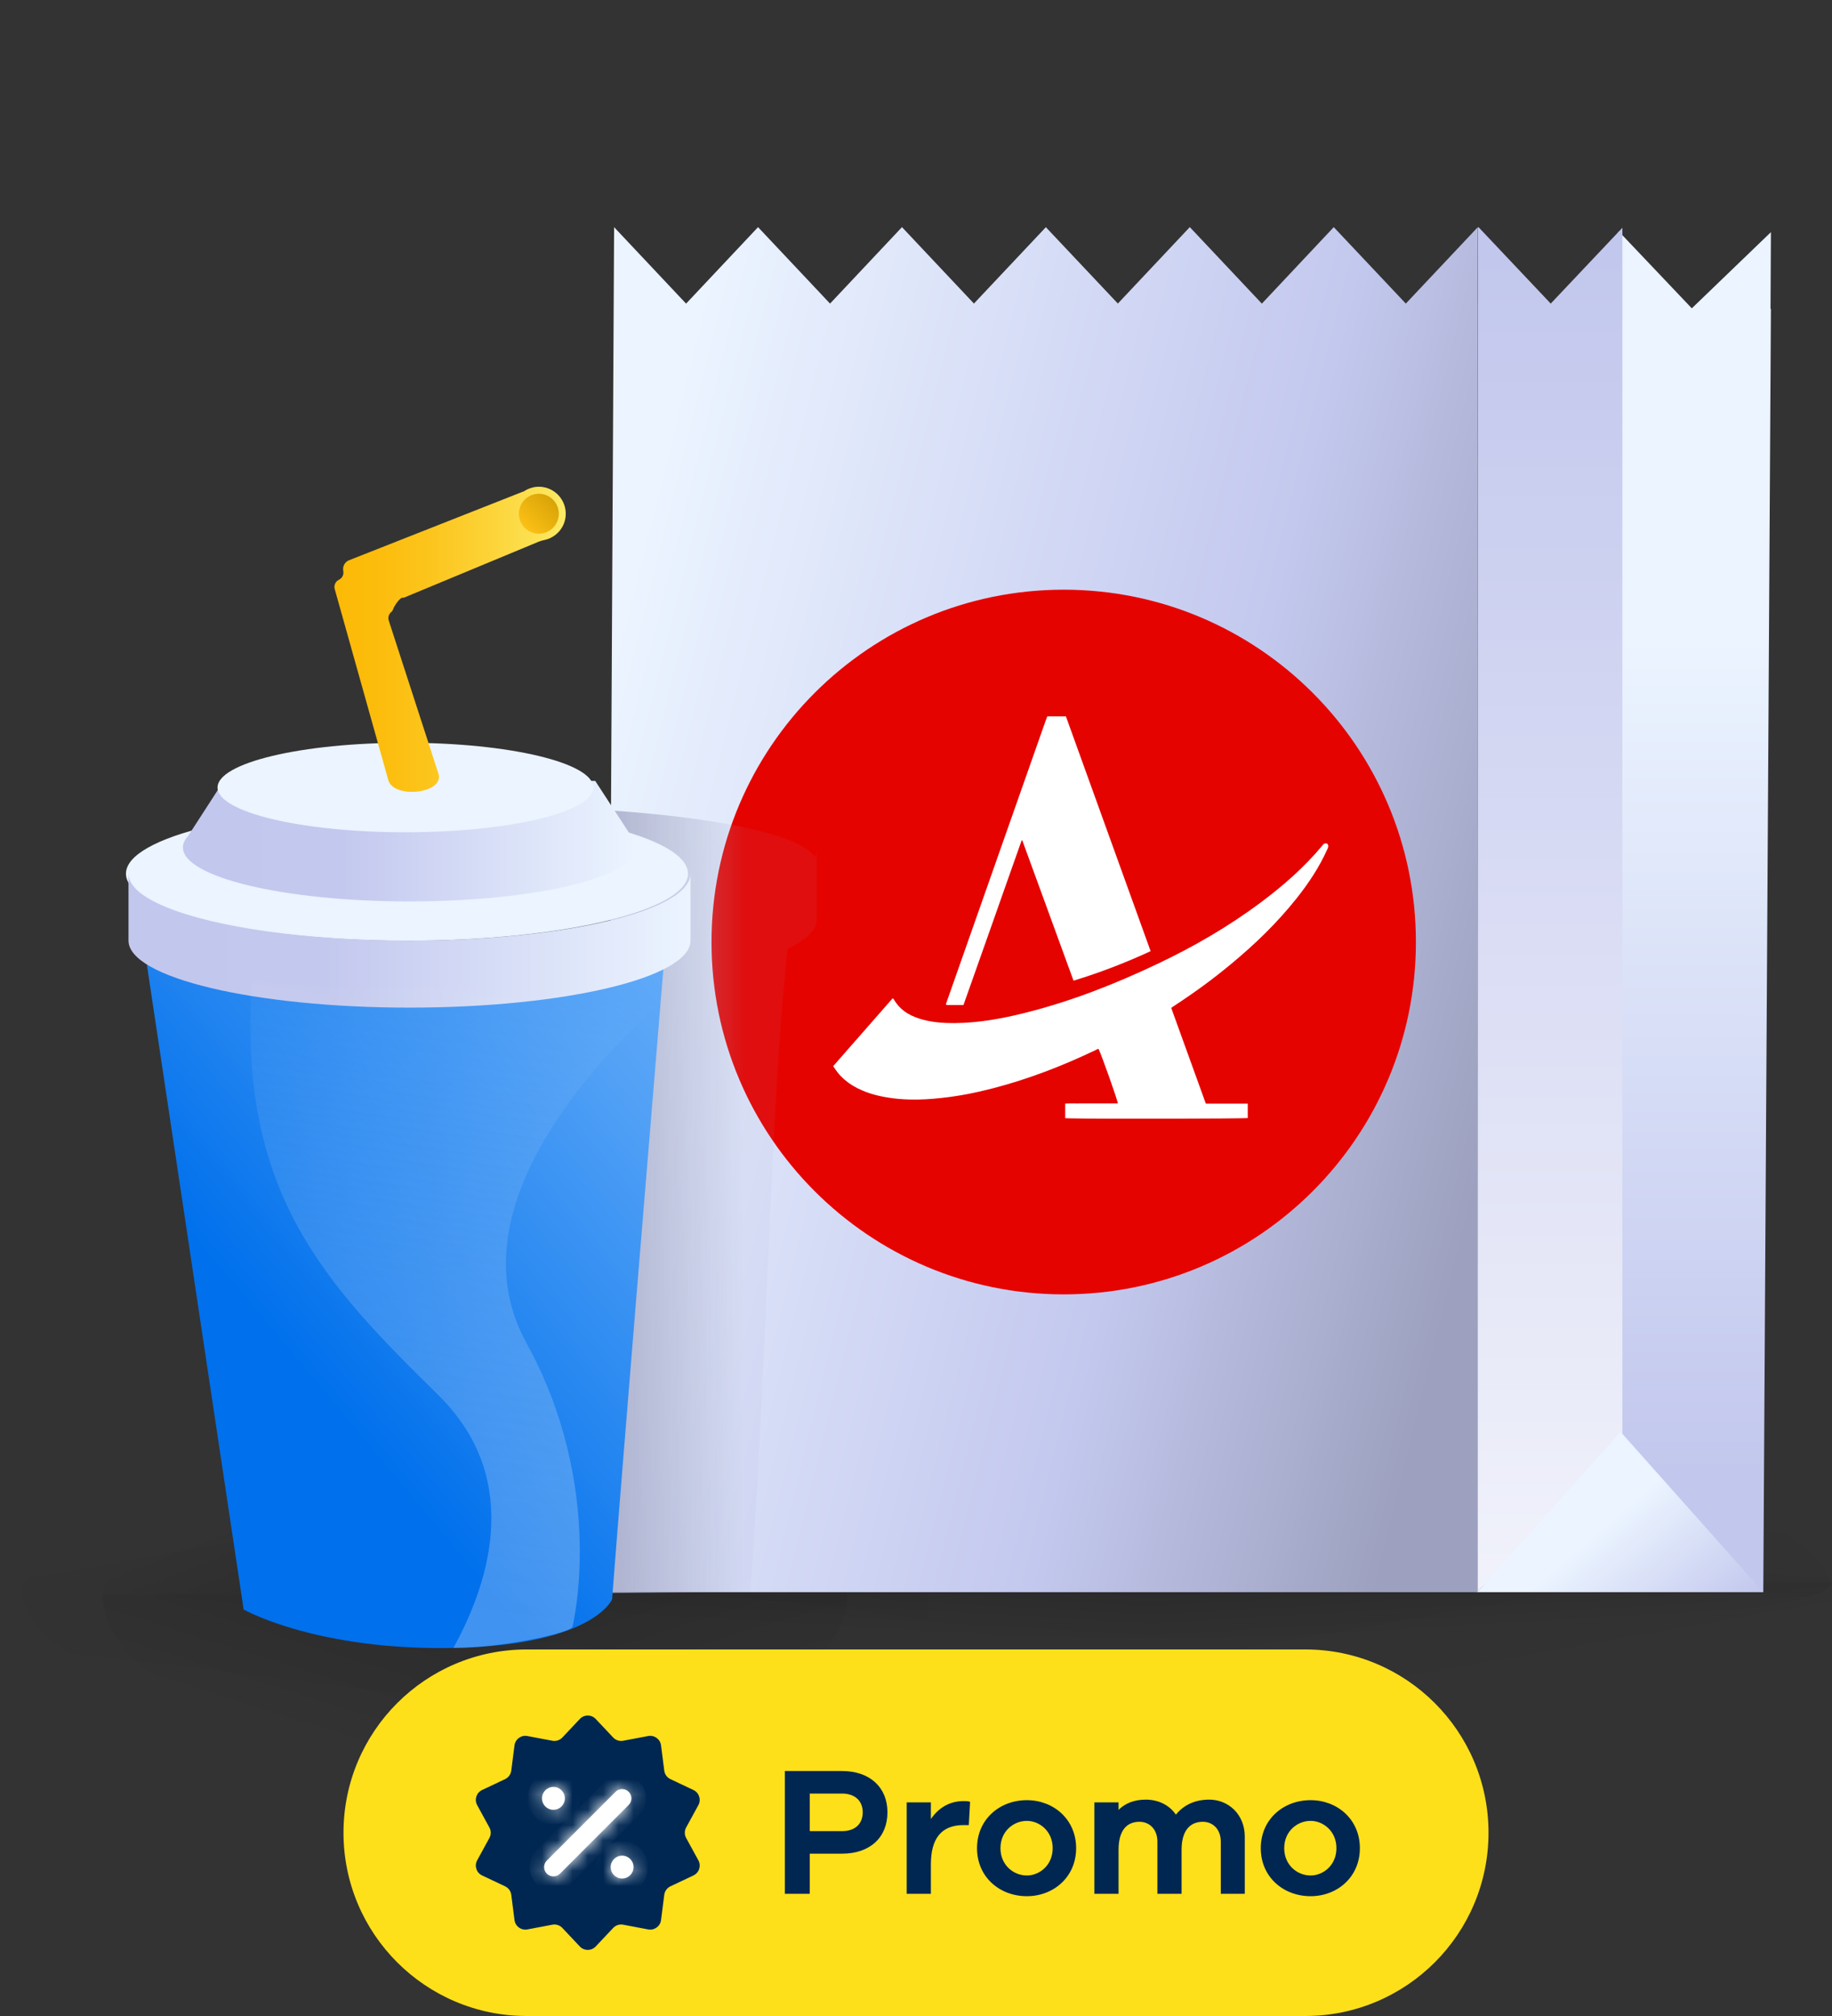 <svg width="120" height="132" viewBox="0 0 120 132" fill="none" xmlns="http://www.w3.org/2000/svg">
<rect x="0" y="0" width="120" height="132" fill="#333333" stroke="none"/>
<path opacity="0.05" d="M1.502 104.27H60.749V117C27.872 116.809 1.502 111.176 1.502 104.27Z" fill="url(#paint0_linear_5828_121259)"/>
<path opacity="0.05" d="M60.749 92.255V104.275H1.499C1.499 97.636 27.284 92.25 59.093 92.25C59.646 92.25 60.199 92.25 60.749 92.25V92.255Z" fill="url(#paint1_linear_5828_121259)"/>
<path opacity="0.05" d="M60.749 104.275H119.999C119.999 97.636 94.214 92.25 62.405 92.25C61.852 92.25 61.299 92.25 60.749 92.25V104.275Z" fill="url(#paint2_linear_5828_121259)"/>
<g opacity="0.05">
<path d="M119.993 104.27H60.746V117C93.623 116.809 119.993 111.176 119.993 104.27Z" fill="url(#paint3_linear_5828_121259)" style="mix-blend-mode:multiply"/>
</g>
<g opacity="0.7">
<path opacity="0.2" d="M31.124 95.254V104.437H6.749C6.749 99.365 17.357 95.25 30.443 95.25C30.671 95.25 30.898 95.25 31.124 95.25V95.254Z" fill="url(#paint4_linear_5828_121259)"/>
<path opacity="0.2" d="M31.124 95.254V104.437H55.499C55.499 99.365 44.891 95.25 31.805 95.25C31.578 95.25 31.35 95.25 31.124 95.25V95.254Z" fill="url(#paint5_linear_5828_121259)"/>
<path opacity="0.2" d="M6.749 104.438H31.124V115.155C17.598 114.994 6.749 110.252 6.749 104.438Z" fill="url(#paint6_linear_5828_121259)"/>
<path opacity="0.2" d="M55.499 104.438H31.124V115.155C44.65 114.994 55.499 110.252 55.499 104.438Z" fill="url(#paint7_linear_5828_121259)"/>
</g>
<g opacity="0.7">
<path opacity="0.2" d="M75.374 100.501V103.615H30.75C30.75 101.895 50.17 100.5 74.127 100.5C74.544 100.5 74.96 100.5 75.374 100.5V100.501Z" fill="url(#paint8_linear_5828_121259)"/>
<path opacity="0.2" d="M75.374 100.501V103.615H120C120 101.895 100.579 100.5 76.622 100.5C76.205 100.5 75.789 100.5 75.374 100.5V100.501Z" fill="url(#paint9_linear_5828_121259)"/>
<path opacity="0.2" d="M30.75 103.615H75.374V107.25C50.611 107.195 30.75 105.587 30.75 103.615Z" fill="url(#paint10_linear_5828_121259)"/>
<path opacity="0.2" d="M120 103.615H75.374V107.25C100.138 107.195 120 105.587 120 103.615Z" fill="url(#paint11_linear_5828_121259)"/>
</g>
<path d="M115.974 20.22H115.999L115.499 104.249L103.199 102L105.999 15.199L106.04 15.158L110.817 20.188L115.999 15.2L115.974 20.22Z" fill="url(#paint12_linear_5828_121259)"/>
<path d="M106.269 14.914V94.285L106.226 94.243L96.75 104.25L96.813 19.91H96.799L96.813 14.91L96.846 14.873L101.576 19.878L106.269 14.914Z" fill="url(#paint13_linear_5828_121259)"/>
<path d="M96.799 14.91L96.786 19.909H96.799V104.25H39.75L40.225 14.882L40.23 14.873L40.272 14.924L44.937 19.877L44.965 19.854L49.653 14.873L49.676 14.896L54.369 19.877L54.392 19.854L59.08 14.873L59.104 14.896L63.796 19.877L63.815 19.854L68.508 14.873L68.526 14.896L73.224 19.877L73.242 19.854L77.931 14.873L77.959 14.896L82.651 19.877L82.675 19.859L87.363 14.873L87.386 14.896L92.084 19.877L92.102 19.859L96.799 14.873V14.91Z" fill="url(#paint14_linear_5828_121259)"/>
<path d="M69.675 84.751C82.416 84.751 92.745 74.422 92.745 61.681C92.745 48.94 82.416 38.611 69.675 38.611C56.934 38.611 46.605 48.94 46.605 61.681C46.605 74.422 56.934 84.751 69.675 84.751Z" fill="#E50300"/>
<path fill-rule="evenodd" clip-rule="evenodd" d="M53.499 56.515V60.214C53.499 60.895 52.812 61.542 51.58 62.123C51.513 62.83 51.428 63.732 51.329 64.792C50.899 69.363 50.557 76.961 50.214 84.605C49.88 92.016 49.544 99.47 49.125 104.25C38.625 104.25 20.162 104.625 20.162 104.625L12.807 61.658C12.112 61.204 11.736 60.718 11.736 60.214V56.515V55.658C11.736 55.818 11.774 55.976 11.847 56.132C12.934 54.278 21.818 52.832 32.617 52.832C43.415 52.832 52.298 54.277 53.387 56.131C53.461 55.975 53.499 55.818 53.499 55.658V56.515ZM28.572 60.128C29.88 60.184 31.233 60.214 32.617 60.214C34.001 60.214 35.354 60.184 36.663 60.128C35.354 60.173 34.001 60.197 32.617 60.197C31.233 60.197 29.88 60.173 28.572 60.128Z" fill="url(#paint15_linear_5828_121259)" fill-opacity="0.7"/>
<path d="M115.5 104.25H96.75L106.151 93.75L106.193 93.796L115.5 104.25Z" fill="url(#paint16_linear_5828_121259)"/>
<path fill-rule="evenodd" clip-rule="evenodd" d="M69.819 46.904H68.606C68.605 46.906 68.605 46.907 68.604 46.909H68.6C68.588 46.941 68.575 46.973 68.562 47.005C68.545 47.046 68.528 47.088 68.512 47.133C67.42 50.231 66.329 53.331 65.238 56.43L65.238 56.432L65.237 56.433C64.147 59.533 63.056 62.633 61.964 65.731C61.959 65.736 61.964 65.75 61.968 65.755C61.973 65.764 61.978 65.773 62.001 65.806H63.107C63.108 65.803 63.109 65.8 63.11 65.797H63.112C63.401 64.982 63.689 64.168 63.976 63.356C64.325 62.369 64.673 61.385 65.021 60.402C65.232 59.804 65.443 59.207 65.653 58.61C66.075 57.413 66.497 56.217 66.922 55.02C66.928 55.021 66.933 55.022 66.939 55.023C66.947 55.024 66.955 55.025 66.962 55.025C67.536 56.59 68.107 58.155 68.679 59.722L68.679 59.723C69.224 61.216 69.769 62.711 70.318 64.21C70.323 64.208 70.328 64.207 70.332 64.205C70.332 64.206 70.332 64.206 70.333 64.206C72.069 63.678 73.721 63.039 75.368 62.278C73.516 57.144 71.667 52.024 69.819 46.904ZM87.004 55.413C87.004 55.418 87.003 55.422 87.003 55.427L87.003 55.435C86.999 55.492 86.972 55.548 86.944 55.604C86.937 55.618 86.93 55.632 86.924 55.645C86.41 56.789 85.72 57.821 84.95 58.796C83.662 60.42 82.182 61.848 80.59 63.16C79.433 64.121 78.224 64.999 76.964 65.825C76.917 65.852 76.872 65.885 76.823 65.92L76.823 65.92C76.79 65.943 76.756 65.968 76.718 65.994L76.748 66.078L76.749 66.08C77.488 68.128 78.228 70.177 78.981 72.252V72.262H81.73V73.2L81.729 73.2V73.204C81.558 73.251 71.917 73.27 70.069 73.226C69.903 73.223 69.799 73.218 69.772 73.214V73.213L69.772 73.213V72.261C69.793 72.259 69.813 72.258 69.834 72.257C70.021 72.245 70.21 72.248 70.399 72.25C70.457 72.251 70.515 72.252 70.573 72.252L70.64 72.251H73.221C73.213 72.051 72.126 68.994 71.952 68.669C71.933 68.677 71.913 68.685 71.895 68.693C71.83 68.722 71.765 68.752 71.7 68.785C69.558 69.807 67.355 70.656 65.054 71.254C63.943 71.543 62.823 71.767 61.684 71.888C61 71.965 60.313 72.009 59.626 71.993C59.357 71.987 59.088 71.973 58.818 71.948C58.001 71.864 57.199 71.715 56.442 71.383C56.031 71.206 55.655 70.982 55.325 70.696C55.149 70.544 54.985 70.375 54.837 70.185C54.783 70.113 54.734 70.04 54.681 69.962C54.648 69.912 54.614 69.861 54.576 69.807C55.062 69.252 55.548 68.698 56.032 68.145L56.034 68.144C56.846 67.217 57.656 66.291 58.468 65.368C58.483 65.379 58.495 65.387 58.507 65.394C58.524 65.405 58.537 65.413 58.543 65.424L58.545 65.427L58.545 65.428C58.905 66.075 59.478 66.447 60.158 66.675C60.937 66.936 61.74 66.992 62.557 66.988C64.116 66.974 65.642 66.694 67.149 66.316C70.16 65.564 73.03 64.435 75.83 63.105C78.211 61.975 80.484 60.659 82.593 59.081C84.068 57.98 85.449 56.771 86.63 55.348C86.639 55.338 86.647 55.327 86.656 55.316L86.656 55.316C86.68 55.285 86.706 55.251 86.738 55.24C86.798 55.222 86.882 55.212 86.929 55.24C86.976 55.269 87.008 55.352 87.004 55.413Z" fill="white"/>
<path d="M43.645 61.16C43.645 61.16 43.636 61.267 43.617 61.468C43.566 62.07 43.444 63.526 43.276 65.575C42.534 74.574 40.84 95.016 40.093 104.719C40.093 104.719 38.898 107.645 30.031 107.893C20.832 108.145 15.959 105.386 15.959 105.386L9.463 62.108C9.463 62.108 13.061 63.419 18.573 64.156C25.042 65.025 34.147 65.095 43.188 61.352C43.342 61.295 43.491 61.225 43.645 61.16Z" fill="url(#paint17_linear_5828_121259)"/>
<path d="M26.657 61.593C36.824 61.593 45.065 59.629 45.065 57.206C45.065 54.783 36.824 52.818 26.657 52.818C16.491 52.818 8.25 54.783 8.25 57.206C8.25 59.629 16.491 61.593 26.657 61.593Z" fill="#EBF4FF"/>
<path d="M45.232 57.201V61.588C45.232 64.011 36.99 65.975 26.825 65.975C16.66 65.975 8.417 64.011 8.417 61.588V57.201C8.417 57.999 9.314 58.751 10.882 59.395C14.065 60.706 20.011 61.588 26.825 61.588C33.639 61.588 39.585 60.706 42.768 59.395C44.331 58.746 45.232 57.999 45.232 57.201Z" fill="url(#paint18_linear_5828_121259)"/>
<path d="M41.358 54.766L38.988 51.13L14.69 51.074L12.301 54.766C12.189 54.897 12.095 55.027 12.044 55.163C12.002 55.27 11.983 55.377 11.983 55.485C11.983 57.44 18.629 59.022 26.825 59.022C35.02 59.022 41.667 57.44 41.667 55.485C41.667 55.237 41.559 54.999 41.358 54.766Z" fill="url(#paint19_linear_5828_121259)"/>
<path d="M26.557 54.495C33.354 54.495 38.864 53.182 38.864 51.564C38.864 49.945 33.354 48.633 26.557 48.633C19.759 48.633 14.249 49.945 14.249 51.564C14.249 53.182 19.759 54.495 26.557 54.495Z" fill="#EBF4FF"/>
<path opacity="0.26" d="M43.618 61.509C43.562 62.111 43.44 63.568 43.263 65.612C38.017 70.396 29.93 79.663 34.479 87.925C39.75 97.499 37.5 106.5 37.5 106.5C37.5 106.875 33 107.901 29.7 107.901C31.749 104.153 34.479 97.111 28.79 91.421C21.304 84.07 15.548 78.115 16.5 64.212C23.109 65.07 33.933 65.14 43.174 61.393L43.613 61.509H43.618Z" fill="url(#paint20_linear_5828_121259)"/>
<path d="M35.543 31.886C35.084 31.821 34.643 31.945 34.289 32.19C34.286 32.192 34.283 32.19 34.283 32.186C34.283 32.183 34.28 32.181 34.277 32.182L22.865 36.682C22.598 36.787 22.439 37.062 22.48 37.346L22.49 37.417C22.523 37.642 22.405 37.862 22.201 37.96C21.973 38.07 21.857 38.327 21.925 38.57L25.439 51.096C25.812 52.31 29.065 51.965 28.729 50.69L25.465 40.633C25.401 40.435 25.462 40.217 25.619 40.08L25.655 40.05C25.669 40.037 25.682 40.022 25.692 40.005C25.722 39.955 25.745 39.907 25.762 39.859C25.828 39.675 26.192 39.108 26.385 39.137C26.416 39.141 26.448 39.137 26.477 39.125L35.307 35.459C35.423 35.411 35.547 35.383 35.669 35.356C36.369 35.204 36.934 34.635 37.041 33.884C37.176 32.918 36.504 32.022 35.538 31.886H35.543Z" fill="url(#paint21_linear_5828_121259)"/>
<path d="M35.296 34.944C36.017 34.944 36.603 34.359 36.603 33.637C36.603 32.915 36.017 32.33 35.296 32.33C34.574 32.33 33.989 32.915 33.989 33.637C33.989 34.359 34.574 34.944 35.296 34.944Z" fill="url(#paint22_linear_5828_121259)"/>
<path d="M22.5 120C22.5 113.373 27.873 108 34.5 108H85.5C92.127 108 97.5 113.373 97.5 120C97.5 126.627 92.127 132 85.5 132H34.5C27.873 132 22.5 126.627 22.5 120Z" fill="#FEE01A"/>
<path d="M37.98 112.551C38.262 112.252 38.738 112.252 39.02 112.551L40.165 113.766C40.332 113.943 40.578 114.023 40.817 113.978L42.458 113.668C42.862 113.592 43.246 113.871 43.299 114.279L43.511 115.935C43.542 116.177 43.694 116.386 43.914 116.49L45.424 117.204C45.795 117.38 45.942 117.832 45.745 118.192L44.944 119.657C44.827 119.871 44.827 120.129 44.944 120.343L45.745 121.808C45.942 122.168 45.795 122.62 45.424 122.796L43.914 123.51C43.694 123.614 43.542 123.823 43.511 124.065L43.299 125.721C43.246 126.129 42.862 126.408 42.458 126.332L40.817 126.022C40.578 125.977 40.332 126.057 40.165 126.234L39.02 127.449C38.738 127.748 38.262 127.748 37.98 127.449L36.835 126.234C36.668 126.057 36.422 125.977 36.183 126.022L34.542 126.332C34.138 126.408 33.754 126.129 33.701 125.721L33.489 124.065C33.458 123.823 33.306 123.614 33.086 123.51L31.576 122.796C31.205 122.62 31.058 122.168 31.255 121.808L32.056 120.343C32.173 120.129 32.173 119.871 32.056 119.657L31.255 118.192C31.058 117.832 31.205 117.38 31.576 117.204L33.086 116.49C33.306 116.386 33.458 116.177 33.489 115.935L33.701 114.279C33.754 113.871 34.138 113.592 34.542 113.668L36.183 113.978C36.422 114.023 36.668 113.943 36.835 113.766L37.98 112.551Z" fill="#002752"/>
<mask id="path-30-inside-1_5828_121259" fill="white">
<path fill-rule="evenodd" clip-rule="evenodd" d="M37 117.75C37 118.164 36.664 118.5 36.25 118.5C35.836 118.5 35.5 118.164 35.5 117.75C35.5 117.336 35.836 117 36.25 117C36.664 117 37 117.336 37 117.75ZM41.181 117.32C41.419 117.558 41.419 117.943 41.181 118.181L36.681 122.681C36.443 122.919 36.057 122.919 35.819 122.681C35.581 122.443 35.581 122.058 35.819 121.82L40.319 117.32C40.557 117.082 40.943 117.082 41.181 117.32ZM40.75 123C41.164 123 41.5 122.664 41.5 122.25C41.5 121.836 41.164 121.5 40.75 121.5C40.336 121.5 40 121.836 40 122.25C40 122.664 40.336 123 40.75 123Z"/>
</mask>
<path fill-rule="evenodd" clip-rule="evenodd" d="M37 117.75C37 118.164 36.664 118.5 36.25 118.5C35.836 118.5 35.5 118.164 35.5 117.75C35.5 117.336 35.836 117 36.25 117C36.664 117 37 117.336 37 117.75ZM41.181 117.32C41.419 117.558 41.419 117.943 41.181 118.181L36.681 122.681C36.443 122.919 36.057 122.919 35.819 122.681C35.581 122.443 35.581 122.058 35.819 121.82L40.319 117.32C40.557 117.082 40.943 117.082 41.181 117.32ZM40.75 123C41.164 123 41.5 122.664 41.5 122.25C41.5 121.836 41.164 121.5 40.75 121.5C40.336 121.5 40 121.836 40 122.25C40 122.664 40.336 123 40.75 123Z" fill="white"/>
<path d="M41.181 118.181L40.505 117.506L40.505 117.506L41.181 118.181ZM41.181 117.32L40.505 117.995L40.505 117.995L41.181 117.32ZM36.681 122.681L36.005 122.005L36.005 122.005L36.681 122.681ZM35.819 122.681L36.495 122.005L36.495 122.005L35.819 122.681ZM35.819 121.82L35.143 121.144L35.143 121.144L35.819 121.82ZM40.319 117.32L40.995 117.995L40.995 117.995L40.319 117.32ZM36.25 119.456C37.192 119.456 37.956 118.692 37.956 117.75H36.044C36.044 117.636 36.136 117.544 36.25 117.544V119.456ZM34.544 117.75C34.544 118.692 35.308 119.456 36.25 119.456V117.544C36.364 117.544 36.456 117.636 36.456 117.75H34.544ZM36.25 116.044C35.308 116.044 34.544 116.808 34.544 117.75H36.456C36.456 117.864 36.364 117.956 36.25 117.956V116.044ZM37.956 117.75C37.956 116.808 37.192 116.044 36.25 116.044V117.956C36.136 117.956 36.044 117.864 36.044 117.75H37.956ZM41.857 118.857C42.468 118.246 42.468 117.255 41.857 116.644L40.505 117.995C40.37 117.86 40.37 117.641 40.505 117.506L41.857 118.857ZM37.357 123.357L41.857 118.857L40.505 117.506L36.005 122.005L37.357 123.357ZM35.143 123.357C35.755 123.968 36.745 123.968 37.357 123.357L36.005 122.005C36.14 121.87 36.36 121.87 36.495 122.005L35.143 123.357ZM35.143 121.144C34.532 121.755 34.532 122.746 35.143 123.357L36.495 122.005C36.63 122.141 36.63 122.36 36.495 122.495L35.143 121.144ZM39.643 116.644L35.143 121.144L36.495 122.495L40.995 117.995L39.643 116.644ZM41.857 116.644C41.246 116.033 40.255 116.033 39.643 116.644L40.995 117.995C40.86 118.131 40.64 118.131 40.505 117.995L41.857 116.644ZM40.544 122.25C40.544 122.136 40.636 122.044 40.75 122.044V123.956C41.692 123.956 42.456 123.192 42.456 122.25H40.544ZM40.75 122.456C40.636 122.456 40.544 122.364 40.544 122.25H42.456C42.456 121.308 41.692 120.544 40.75 120.544V122.456ZM40.956 122.25C40.956 122.364 40.864 122.456 40.75 122.456V120.544C39.808 120.544 39.044 121.308 39.044 122.25H40.956ZM40.75 122.044C40.864 122.044 40.956 122.136 40.956 122.25H39.044C39.044 123.192 39.808 123.956 40.75 123.956V122.044Z" fill="white" mask="url(#path-30-inside-1_5828_121259)"/>
<path d="M55.154 115.96C57.002 115.96 58.13 117.052 58.13 118.66C58.13 120.292 57.002 121.372 55.154 121.372H53.042V124H51.41V115.96H55.154ZM53.042 119.896H55.154C56.03 119.896 56.51 119.404 56.51 118.66C56.51 117.94 56.03 117.436 55.154 117.436H53.042V119.896ZM63.123 117.928C63.279 117.928 63.399 117.928 63.543 117.976L63.459 119.5H63.111C61.647 119.5 60.975 120.4 60.975 122.068V124H59.391V118.012H60.975V119.104C61.455 118.408 62.151 117.928 63.123 117.928ZM67.261 117.868C69.013 117.868 70.489 119.128 70.489 121.012C70.489 122.896 69.013 124.156 67.261 124.156C65.473 124.156 63.997 122.896 63.997 121.012C63.997 119.128 65.473 117.868 67.261 117.868ZM67.261 122.8C68.089 122.8 68.953 122.128 68.953 121.012C68.953 119.896 68.089 119.224 67.261 119.224C66.397 119.224 65.533 119.896 65.533 121.012C65.533 122.128 66.397 122.8 67.261 122.8ZM79.208 117.832C80.456 117.832 81.536 118.792 81.536 120.256V124H79.964V120.58C79.964 119.776 79.448 119.284 78.788 119.284C77.948 119.284 77.396 119.86 77.396 121.12V124H75.812V120.58C75.812 119.776 75.296 119.284 74.636 119.284C73.796 119.284 73.268 119.86 73.268 121.12V124H71.684V118.012H73.268V118.504C73.688 118.084 74.276 117.832 75.056 117.832C75.86 117.832 76.592 118.18 77.024 118.816C77.516 118.204 78.248 117.832 79.208 117.832ZM85.847 117.868C87.599 117.868 89.075 119.128 89.075 121.012C89.075 122.896 87.599 124.156 85.847 124.156C84.059 124.156 82.583 122.896 82.583 121.012C82.583 119.128 84.059 117.868 85.847 117.868ZM85.847 122.8C86.675 122.8 87.539 122.128 87.539 121.012C87.539 119.896 86.675 119.224 85.847 119.224C84.983 119.224 84.119 119.896 84.119 121.012C84.119 122.128 84.983 122.8 85.847 122.8Z" fill="#002752"/>
<defs>
<linearGradient id="paint0_linear_5828_121259" x1="39.271" y1="103.169" x2="37.856" y2="114.688" gradientUnits="userSpaceOnUse">
<stop offset="0.01" stop-opacity="0.99"/>
<stop offset="0.991" stop-opacity="0"/>
</linearGradient>
<linearGradient id="paint1_linear_5828_121259" x1="34.827" y1="103.897" x2="33.429" y2="96.073" gradientUnits="userSpaceOnUse">
<stop offset="0.01" stop-opacity="0.99"/>
<stop offset="0.991" stop-opacity="0"/>
</linearGradient>
<linearGradient id="paint2_linear_5828_121259" x1="90.004" y1="103.897" x2="91.411" y2="94.591" gradientUnits="userSpaceOnUse">
<stop offset="0.01" stop-opacity="0.99"/>
<stop offset="0.991" stop-opacity="0"/>
</linearGradient>
<linearGradient id="paint3_linear_5828_121259" x1="90.004" y1="103.169" x2="91.663" y2="112.591" gradientUnits="userSpaceOnUse">
<stop stop-opacity="0.99"/>
<stop offset="0.907" stop-opacity="0"/>
</linearGradient>
<linearGradient id="paint4_linear_5828_121259" x1="20.46" y1="107.499" x2="17.093" y2="98.789" gradientUnits="userSpaceOnUse">
<stop offset="0.01" stop-opacity="0.99"/>
<stop offset="0.991" stop-opacity="0"/>
</linearGradient>
<linearGradient id="paint5_linear_5828_121259" x1="41.788" y1="107.499" x2="45.155" y2="98.789" gradientUnits="userSpaceOnUse">
<stop offset="0.01" stop-opacity="0.99"/>
<stop offset="0.991" stop-opacity="0"/>
</linearGradient>
<linearGradient id="paint6_linear_5828_121259" x1="22.288" y1="102.141" x2="18.773" y2="113.334" gradientUnits="userSpaceOnUse">
<stop stop-opacity="0.99"/>
<stop offset="0.991" stop-opacity="0"/>
</linearGradient>
<linearGradient id="paint7_linear_5828_121259" x1="39.96" y1="102.141" x2="43.475" y2="113.334" gradientUnits="userSpaceOnUse">
<stop stop-opacity="0.99"/>
<stop offset="0.991" stop-opacity="0"/>
</linearGradient>
<linearGradient id="paint8_linear_5828_121259" x1="55.851" y1="104.654" x2="55.609" y2="101.276" gradientUnits="userSpaceOnUse">
<stop offset="0.01" stop-opacity="0.99"/>
<stop offset="0.991" stop-opacity="0"/>
</linearGradient>
<linearGradient id="paint9_linear_5828_121259" x1="94.898" y1="104.654" x2="95.14" y2="101.276" gradientUnits="userSpaceOnUse">
<stop offset="0.01" stop-opacity="0.99"/>
<stop offset="0.991" stop-opacity="0"/>
</linearGradient>
<linearGradient id="paint10_linear_5828_121259" x1="59.198" y1="102.836" x2="58.956" y2="106.992" gradientUnits="userSpaceOnUse">
<stop stop-opacity="0.99"/>
<stop offset="0.991" stop-opacity="0"/>
</linearGradient>
<linearGradient id="paint11_linear_5828_121259" x1="91.551" y1="102.836" x2="91.793" y2="106.992" gradientUnits="userSpaceOnUse">
<stop stop-opacity="0.99"/>
<stop offset="0.991" stop-opacity="0"/>
</linearGradient>
<linearGradient id="paint12_linear_5828_121259" x1="110.785" y1="96.419" x2="110.794" y2="41.908" gradientUnits="userSpaceOnUse">
<stop stop-color="#C2C7ED"/>
<stop offset="1" stop-color="#EBF4FF"/>
</linearGradient>
<linearGradient id="paint13_linear_5828_121259" x1="101.6" y1="130.8" x2="101.534" y2="16.587" gradientUnits="userSpaceOnUse">
<stop stop-color="white"/>
<stop offset="1" stop-color="#C2C7ED"/>
</linearGradient>
<linearGradient id="paint14_linear_5828_121259" x1="96.8" y1="77.6" x2="35.25" y2="62.342" gradientUnits="userSpaceOnUse">
<stop stop-color="#9DA1BF"/>
<stop offset="0.35" stop-color="#C3C8EE"/>
<stop offset="1" stop-color="#EBF4FF"/>
</linearGradient>
<linearGradient id="paint15_linear_5828_121259" x1="40.8" y1="78.586" x2="48.8" y2="78.586" gradientUnits="userSpaceOnUse">
<stop stop-color="#9EA2C1"/>
<stop offset="1" stop-color="#9EA2C1" stop-opacity="0.1"/>
</linearGradient>
<linearGradient id="paint16_linear_5828_121259" x1="110.665" y1="108.426" x2="104.1" y2="100.746" gradientUnits="userSpaceOnUse">
<stop stop-color="#C2C7ED"/>
<stop offset="1" stop-color="#EBF4FF"/>
</linearGradient>
<linearGradient id="paint17_linear_5828_121259" x1="21.521" y1="91.842" x2="70.852" y2="50.565" gradientUnits="userSpaceOnUse">
<stop stop-color="#0070EC"/>
<stop offset="0.18" stop-color="#2385F0"/>
<stop offset="0.44" stop-color="#52A1F6"/>
<stop offset="0.68" stop-color="#73B5FB"/>
<stop offset="0.87" stop-color="#88C1FE"/>
<stop offset="1" stop-color="#90C6FF"/>
</linearGradient>
<linearGradient id="paint18_linear_5828_121259" x1="8.417" y1="61.593" x2="45.232" y2="61.593" gradientUnits="userSpaceOnUse">
<stop stop-color="#C2C7ED"/>
<stop offset="0.35" stop-color="#C3C8EE"/>
<stop offset="1" stop-color="#EBF4FF"/>
</linearGradient>
<linearGradient id="paint19_linear_5828_121259" x1="11.983" y1="55.046" x2="41.667" y2="55.046" gradientUnits="userSpaceOnUse">
<stop stop-color="#C2C7ED"/>
<stop offset="0.35" stop-color="#C3C8EE"/>
<stop offset="1" stop-color="#EBF4FF"/>
</linearGradient>
<linearGradient id="paint20_linear_5828_121259" x1="25.219" y1="105.28" x2="31.382" y2="63.467" gradientUnits="userSpaceOnUse">
<stop stop-color="#F6F6FB"/>
<stop offset="0.09" stop-color="#F6F6FB" stop-opacity="0.97"/>
<stop offset="0.22" stop-color="#F7F7FB" stop-opacity="0.88"/>
<stop offset="0.39" stop-color="#F8F8FC" stop-opacity="0.73"/>
<stop offset="0.58" stop-color="#FAFAFC" stop-opacity="0.53"/>
<stop offset="0.8" stop-color="#FCFCFD" stop-opacity="0.27"/>
<stop offset="1" stop-color="white" stop-opacity="0"/>
</linearGradient>
<linearGradient id="paint21_linear_5828_121259" x1="21.807" y1="41.862" x2="37.058" y2="41.862" gradientUnits="userSpaceOnUse">
<stop stop-color="#FCBA06"/>
<stop offset="0.18" stop-color="#FCBC0B"/>
<stop offset="0.4" stop-color="#FCC41B"/>
<stop offset="0.65" stop-color="#FCD235"/>
<stop offset="0.92" stop-color="#FCE459"/>
<stop offset="1" stop-color="#FDEB66"/>
</linearGradient>
<linearGradient id="paint22_linear_5828_121259" x1="34.283" y1="34.673" x2="37.065" y2="31.826" gradientUnits="userSpaceOnUse">
<stop stop-color="#FDC217"/>
<stop offset="1" stop-color="#C99600"/>
</linearGradient>
</defs>
</svg>
